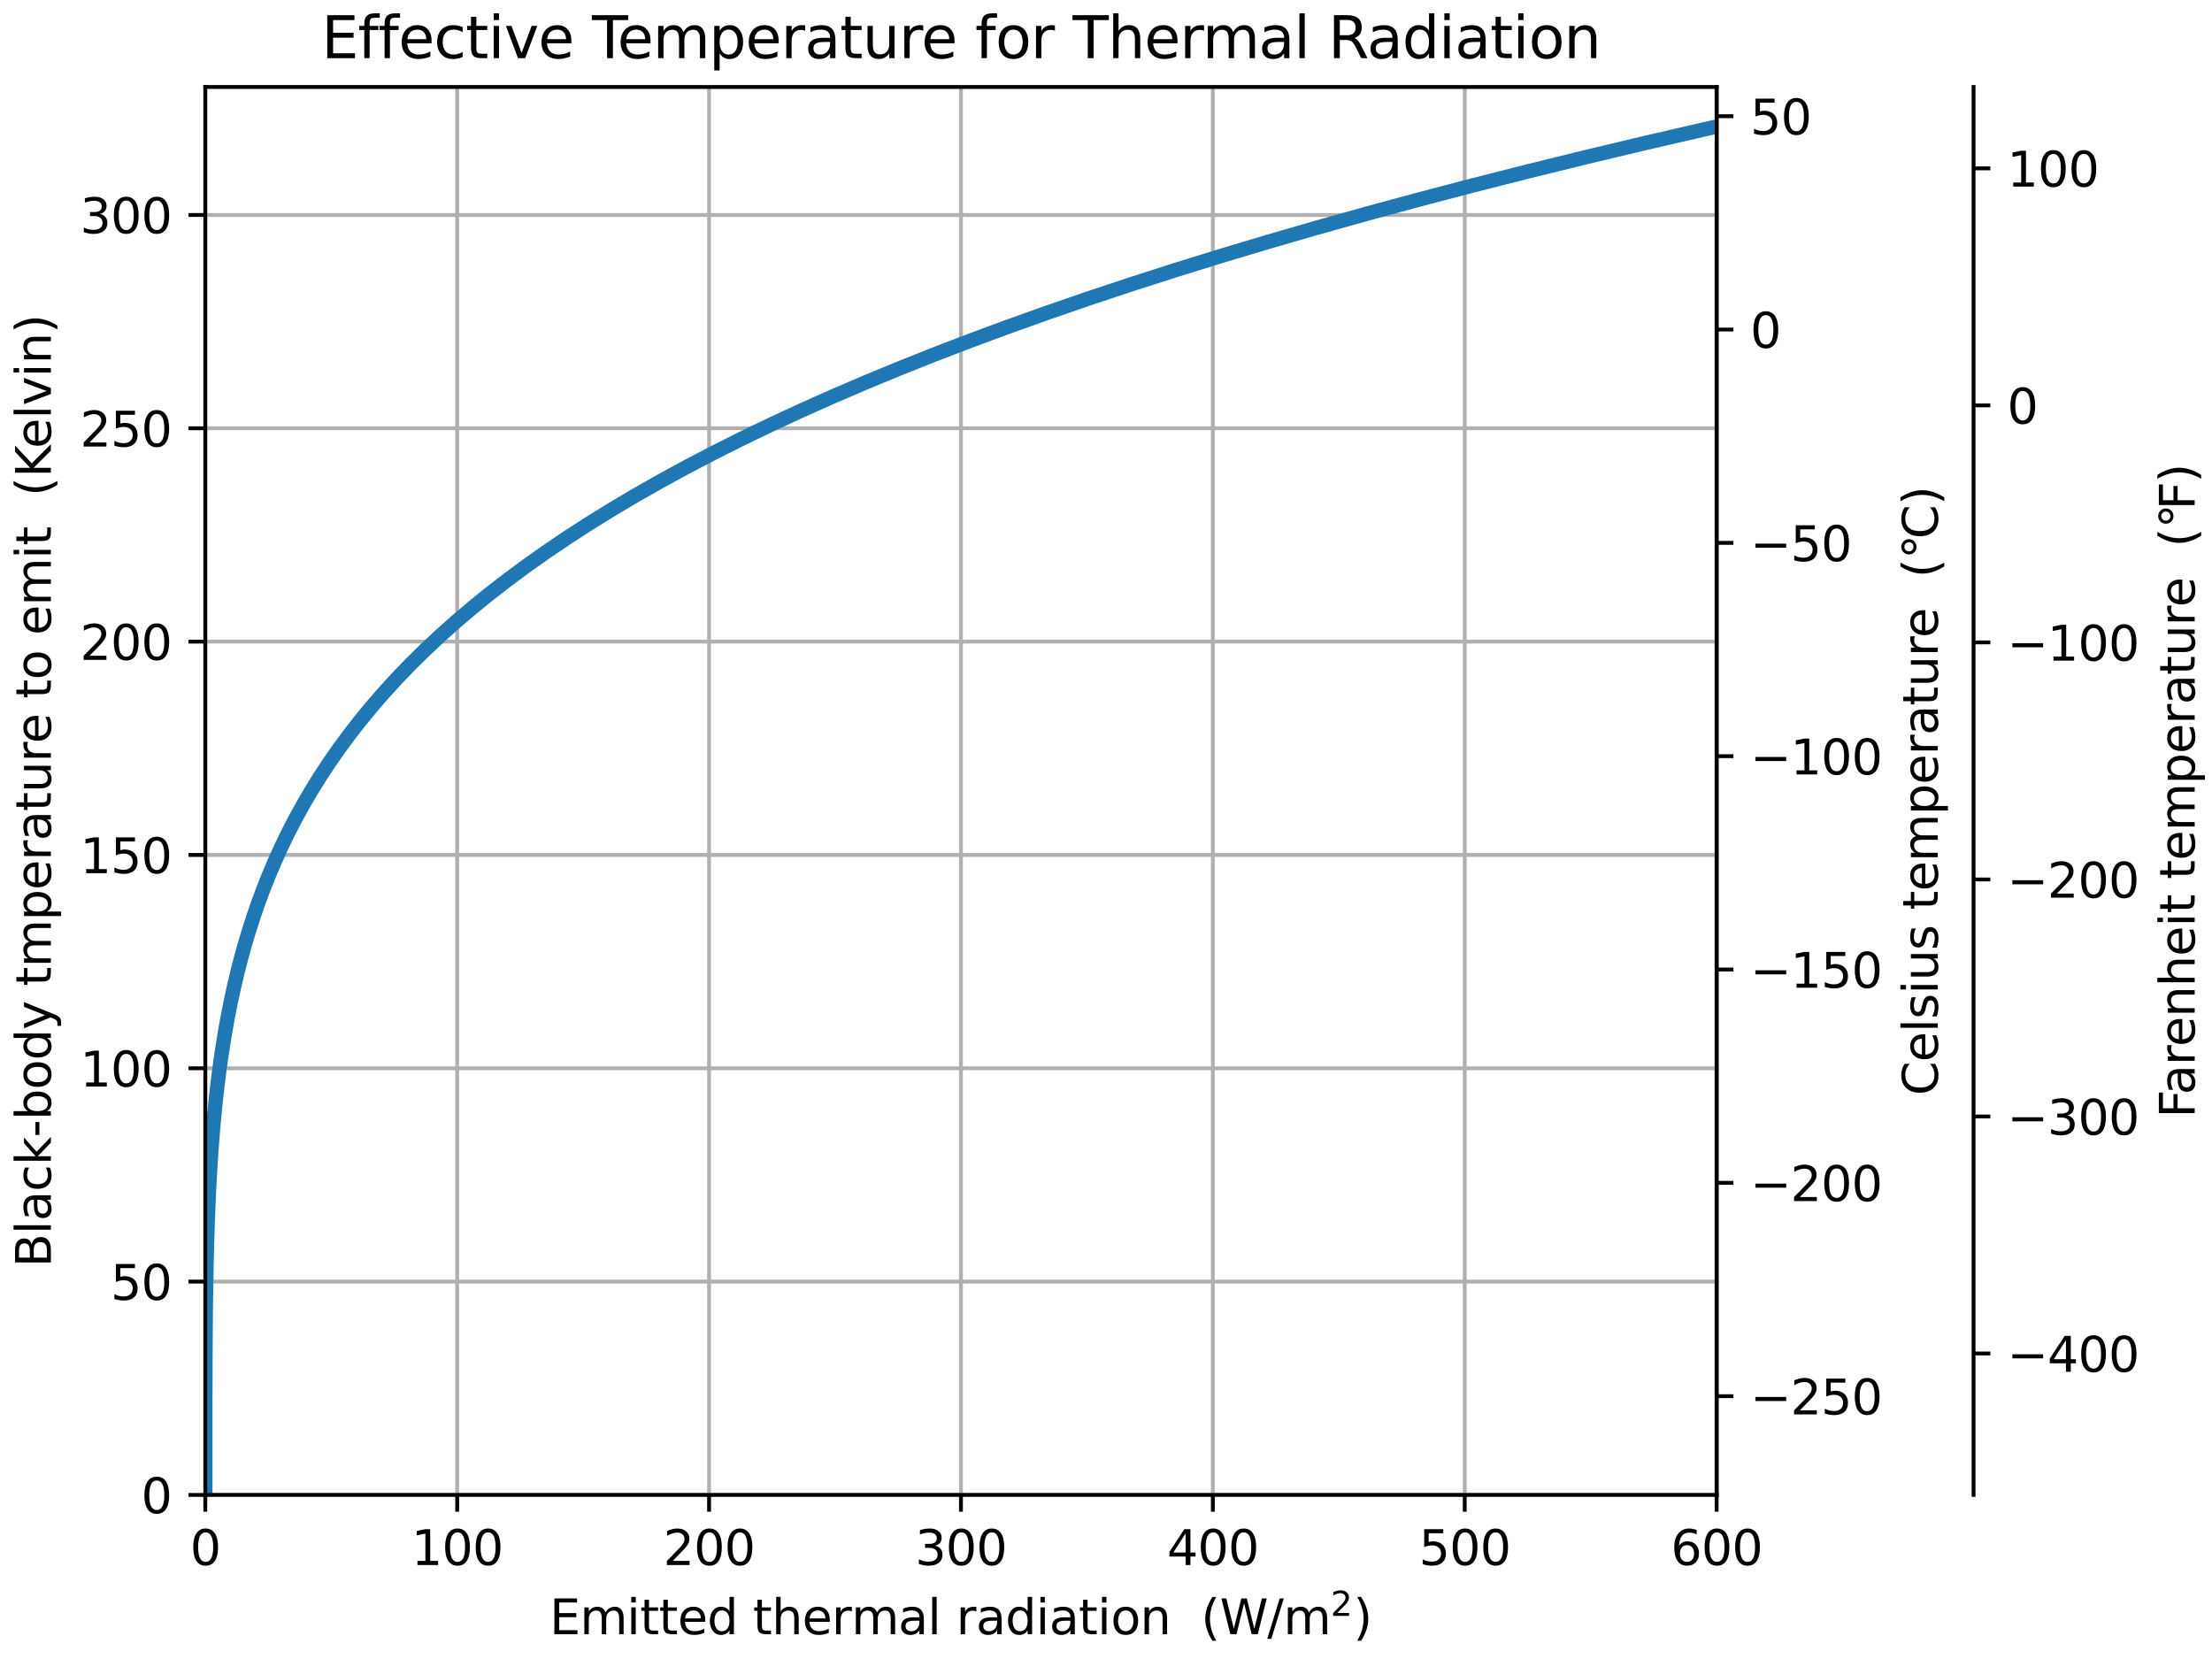 <?xml version="1.0" encoding="utf-8" standalone="no"?>
<!DOCTYPE svg PUBLIC "-//W3C//DTD SVG 1.1//EN"
  "http://www.w3.org/Graphics/SVG/1.1/DTD/svg11.dtd">
<svg xmlns:xlink="http://www.w3.org/1999/xlink" width="460.8pt" height="345.6pt" viewBox="0 0 460.8 345.6" xmlns="http://www.w3.org/2000/svg" version="1.1">
 <defs>
  <style type="text/css">*{stroke-linejoin: round; stroke-linecap: butt}</style>
 </defs>
 <g id="figure_1">
  <g id="patch_1">
   <path d="M 0 345.6 
L 460.8 345.6 
L 460.8 0 
L 0 0 
z
" style="fill: #ffffff"/>
  </g>
  <g id="axes_1">
   <g id="patch_2">
    <path d="M 42.766 311.422 
L 357.604 311.422 
L 357.604 18.118 
L 42.766 18.118 
z
" style="fill: #ffffff"/>
   </g>
   <g id="axes_2">
    <g id="patch_3">
     <path d="M 357.604 311.422 
L 357.604 311.422 
L 357.604 18.118 
L 357.604 18.118 
z
" style="fill: #ffffff"/>
    </g>
    <g id="matplotlib.axis_1"/>
    <g id="matplotlib.axis_2">
     <g id="ytick_1">
      <g id="line2d_1">
       <defs>
        <path id="m882ecc8866" d="M 0 0 
L 3.5 0 
" style="stroke: #000000; stroke-width: 0.8"/>
       </defs>
       <g>
        <use xlink:href="#m882ecc8866" x="357.604" y="290.846" style="stroke: #000000; stroke-width: 0.8"/>
       </g>
      </g>
      <g id="text_1">
       <!-- −250 -->
       <g transform="translate(364.604 294.645) scale(0.1 -0.1)">
        <defs>
         <path id="DejaVuSans-2212" d="M 678 2272 
L 4684 2272 
L 4684 1741 
L 678 1741 
L 678 2272 
z
" transform="scale(0.016)"/>
         <path id="DejaVuSans-32" d="M 1228 531 
L 3431 531 
L 3431 0 
L 469 0 
L 469 531 
Q 828 903 1448 1529 
Q 2069 2156 2228 2338 
Q 2531 2678 2651 2914 
Q 2772 3150 2772 3378 
Q 2772 3750 2511 3984 
Q 2250 4219 1831 4219 
Q 1534 4219 1204 4116 
Q 875 4013 500 3803 
L 500 4441 
Q 881 4594 1212 4672 
Q 1544 4750 1819 4750 
Q 2544 4750 2975 4387 
Q 3406 4025 3406 3419 
Q 3406 3131 3298 2873 
Q 3191 2616 2906 2266 
Q 2828 2175 2409 1742 
Q 1991 1309 1228 531 
z
" transform="scale(0.016)"/>
         <path id="DejaVuSans-35" d="M 691 4666 
L 3169 4666 
L 3169 4134 
L 1269 4134 
L 1269 2991 
Q 1406 3038 1543 3061 
Q 1681 3084 1819 3084 
Q 2600 3084 3056 2656 
Q 3513 2228 3513 1497 
Q 3513 744 3044 326 
Q 2575 -91 1722 -91 
Q 1428 -91 1123 -41 
Q 819 9 494 109 
L 494 744 
Q 775 591 1075 516 
Q 1375 441 1709 441 
Q 2250 441 2565 725 
Q 2881 1009 2881 1497 
Q 2881 1984 2565 2268 
Q 2250 2553 1709 2553 
Q 1456 2553 1204 2497 
Q 953 2441 691 2322 
L 691 4666 
z
" transform="scale(0.016)"/>
         <path id="DejaVuSans-30" d="M 2034 4250 
Q 1547 4250 1301 3770 
Q 1056 3291 1056 2328 
Q 1056 1369 1301 889 
Q 1547 409 2034 409 
Q 2525 409 2770 889 
Q 3016 1369 3016 2328 
Q 3016 3291 2770 3770 
Q 2525 4250 2034 4250 
z
M 2034 4750 
Q 2819 4750 3233 4129 
Q 3647 3509 3647 2328 
Q 3647 1150 3233 529 
Q 2819 -91 2034 -91 
Q 1250 -91 836 529 
Q 422 1150 422 2328 
Q 422 3509 836 4129 
Q 1250 4750 2034 4750 
z
" transform="scale(0.016)"/>
        </defs>
        <use xlink:href="#DejaVuSans-2212"/>
        <use xlink:href="#DejaVuSans-32" x="83.789"/>
        <use xlink:href="#DejaVuSans-35" x="147.412"/>
        <use xlink:href="#DejaVuSans-30" x="211.035"/>
       </g>
      </g>
     </g>
     <g id="ytick_2">
      <g id="line2d_2">
       <g>
        <use xlink:href="#m882ecc8866" x="357.604" y="246.406" style="stroke: #000000; stroke-width: 0.8"/>
       </g>
      </g>
      <g id="text_2">
       <!-- −200 -->
       <g transform="translate(364.604 250.205) scale(0.1 -0.1)">
        <use xlink:href="#DejaVuSans-2212"/>
        <use xlink:href="#DejaVuSans-32" x="83.789"/>
        <use xlink:href="#DejaVuSans-30" x="147.412"/>
        <use xlink:href="#DejaVuSans-30" x="211.035"/>
       </g>
      </g>
     </g>
     <g id="ytick_3">
      <g id="line2d_3">
       <g>
        <use xlink:href="#m882ecc8866" x="357.604" y="201.966" style="stroke: #000000; stroke-width: 0.8"/>
       </g>
      </g>
      <g id="text_3">
       <!-- −150 -->
       <g transform="translate(364.604 205.765) scale(0.1 -0.1)">
        <defs>
         <path id="DejaVuSans-31" d="M 794 531 
L 1825 531 
L 1825 4091 
L 703 3866 
L 703 4441 
L 1819 4666 
L 2450 4666 
L 2450 531 
L 3481 531 
L 3481 0 
L 794 0 
L 794 531 
z
" transform="scale(0.016)"/>
        </defs>
        <use xlink:href="#DejaVuSans-2212"/>
        <use xlink:href="#DejaVuSans-31" x="83.789"/>
        <use xlink:href="#DejaVuSans-35" x="147.412"/>
        <use xlink:href="#DejaVuSans-30" x="211.035"/>
       </g>
      </g>
     </g>
     <g id="ytick_4">
      <g id="line2d_4">
       <g>
        <use xlink:href="#m882ecc8866" x="357.604" y="157.526" style="stroke: #000000; stroke-width: 0.8"/>
       </g>
      </g>
      <g id="text_4">
       <!-- −100 -->
       <g transform="translate(364.604 161.326) scale(0.1 -0.1)">
        <use xlink:href="#DejaVuSans-2212"/>
        <use xlink:href="#DejaVuSans-31" x="83.789"/>
        <use xlink:href="#DejaVuSans-30" x="147.412"/>
        <use xlink:href="#DejaVuSans-30" x="211.035"/>
       </g>
      </g>
     </g>
     <g id="ytick_5">
      <g id="line2d_5">
       <g>
        <use xlink:href="#m882ecc8866" x="357.604" y="113.086" style="stroke: #000000; stroke-width: 0.8"/>
       </g>
      </g>
      <g id="text_5">
       <!-- −50 -->
       <g transform="translate(364.604 116.886) scale(0.1 -0.1)">
        <use xlink:href="#DejaVuSans-2212"/>
        <use xlink:href="#DejaVuSans-35" x="83.789"/>
        <use xlink:href="#DejaVuSans-30" x="147.412"/>
       </g>
      </g>
     </g>
     <g id="ytick_6">
      <g id="line2d_6">
       <g>
        <use xlink:href="#m882ecc8866" x="357.604" y="68.647" style="stroke: #000000; stroke-width: 0.8"/>
       </g>
      </g>
      <g id="text_6">
       <!-- 0 -->
       <g transform="translate(364.604 72.446) scale(0.1 -0.1)">
        <use xlink:href="#DejaVuSans-30"/>
       </g>
      </g>
     </g>
     <g id="ytick_7">
      <g id="line2d_7">
       <g>
        <use xlink:href="#m882ecc8866" x="357.604" y="24.207" style="stroke: #000000; stroke-width: 0.8"/>
       </g>
      </g>
      <g id="text_7">
       <!-- 50 -->
       <g transform="translate(364.604 28.006) scale(0.1 -0.1)">
        <use xlink:href="#DejaVuSans-35"/>
        <use xlink:href="#DejaVuSans-30" x="63.623"/>
       </g>
      </g>
     </g>
     <g id="text_8">
      <!-- Celsius temperature  (℃) -->
      <g transform="translate(403.67 228.204) rotate(-90) scale(0.1 -0.1)">
       <defs>
        <path id="DejaVuSans-43" d="M 4122 4306 
L 4122 3641 
Q 3803 3938 3442 4084 
Q 3081 4231 2675 4231 
Q 1875 4231 1450 3742 
Q 1025 3253 1025 2328 
Q 1025 1406 1450 917 
Q 1875 428 2675 428 
Q 3081 428 3442 575 
Q 3803 722 4122 1019 
L 4122 359 
Q 3791 134 3420 21 
Q 3050 -91 2638 -91 
Q 1578 -91 968 557 
Q 359 1206 359 2328 
Q 359 3453 968 4101 
Q 1578 4750 2638 4750 
Q 3056 4750 3426 4639 
Q 3797 4528 4122 4306 
z
" transform="scale(0.016)"/>
        <path id="DejaVuSans-65" d="M 3597 1894 
L 3597 1613 
L 953 1613 
Q 991 1019 1311 708 
Q 1631 397 2203 397 
Q 2534 397 2845 478 
Q 3156 559 3463 722 
L 3463 178 
Q 3153 47 2828 -22 
Q 2503 -91 2169 -91 
Q 1331 -91 842 396 
Q 353 884 353 1716 
Q 353 2575 817 3079 
Q 1281 3584 2069 3584 
Q 2775 3584 3186 3129 
Q 3597 2675 3597 1894 
z
M 3022 2063 
Q 3016 2534 2758 2815 
Q 2500 3097 2075 3097 
Q 1594 3097 1305 2825 
Q 1016 2553 972 2059 
L 3022 2063 
z
" transform="scale(0.016)"/>
        <path id="DejaVuSans-6c" d="M 603 4863 
L 1178 4863 
L 1178 0 
L 603 0 
L 603 4863 
z
" transform="scale(0.016)"/>
        <path id="DejaVuSans-73" d="M 2834 3397 
L 2834 2853 
Q 2591 2978 2328 3040 
Q 2066 3103 1784 3103 
Q 1356 3103 1142 2972 
Q 928 2841 928 2578 
Q 928 2378 1081 2264 
Q 1234 2150 1697 2047 
L 1894 2003 
Q 2506 1872 2764 1633 
Q 3022 1394 3022 966 
Q 3022 478 2636 193 
Q 2250 -91 1575 -91 
Q 1294 -91 989 -36 
Q 684 19 347 128 
L 347 722 
Q 666 556 975 473 
Q 1284 391 1588 391 
Q 1994 391 2212 530 
Q 2431 669 2431 922 
Q 2431 1156 2273 1281 
Q 2116 1406 1581 1522 
L 1381 1569 
Q 847 1681 609 1914 
Q 372 2147 372 2553 
Q 372 3047 722 3315 
Q 1072 3584 1716 3584 
Q 2034 3584 2315 3537 
Q 2597 3491 2834 3397 
z
" transform="scale(0.016)"/>
        <path id="DejaVuSans-69" d="M 603 3500 
L 1178 3500 
L 1178 0 
L 603 0 
L 603 3500 
z
M 603 4863 
L 1178 4863 
L 1178 4134 
L 603 4134 
L 603 4863 
z
" transform="scale(0.016)"/>
        <path id="DejaVuSans-75" d="M 544 1381 
L 544 3500 
L 1119 3500 
L 1119 1403 
Q 1119 906 1312 657 
Q 1506 409 1894 409 
Q 2359 409 2629 706 
Q 2900 1003 2900 1516 
L 2900 3500 
L 3475 3500 
L 3475 0 
L 2900 0 
L 2900 538 
Q 2691 219 2414 64 
Q 2138 -91 1772 -91 
Q 1169 -91 856 284 
Q 544 659 544 1381 
z
M 1991 3584 
L 1991 3584 
z
" transform="scale(0.016)"/>
        <path id="DejaVuSans-20" transform="scale(0.016)"/>
        <path id="DejaVuSans-74" d="M 1172 4494 
L 1172 3500 
L 2356 3500 
L 2356 3053 
L 1172 3053 
L 1172 1153 
Q 1172 725 1289 603 
Q 1406 481 1766 481 
L 2356 481 
L 2356 0 
L 1766 0 
Q 1100 0 847 248 
Q 594 497 594 1153 
L 594 3053 
L 172 3053 
L 172 3500 
L 594 3500 
L 594 4494 
L 1172 4494 
z
" transform="scale(0.016)"/>
        <path id="DejaVuSans-6d" d="M 3328 2828 
Q 3544 3216 3844 3400 
Q 4144 3584 4550 3584 
Q 5097 3584 5394 3201 
Q 5691 2819 5691 2113 
L 5691 0 
L 5113 0 
L 5113 2094 
Q 5113 2597 4934 2840 
Q 4756 3084 4391 3084 
Q 3944 3084 3684 2787 
Q 3425 2491 3425 1978 
L 3425 0 
L 2847 0 
L 2847 2094 
Q 2847 2600 2669 2842 
Q 2491 3084 2119 3084 
Q 1678 3084 1418 2786 
Q 1159 2488 1159 1978 
L 1159 0 
L 581 0 
L 581 3500 
L 1159 3500 
L 1159 2956 
Q 1356 3278 1631 3431 
Q 1906 3584 2284 3584 
Q 2666 3584 2933 3390 
Q 3200 3197 3328 2828 
z
" transform="scale(0.016)"/>
        <path id="DejaVuSans-70" d="M 1159 525 
L 1159 -1331 
L 581 -1331 
L 581 3500 
L 1159 3500 
L 1159 2969 
Q 1341 3281 1617 3432 
Q 1894 3584 2278 3584 
Q 2916 3584 3314 3078 
Q 3713 2572 3713 1747 
Q 3713 922 3314 415 
Q 2916 -91 2278 -91 
Q 1894 -91 1617 61 
Q 1341 213 1159 525 
z
M 3116 1747 
Q 3116 2381 2855 2742 
Q 2594 3103 2138 3103 
Q 1681 3103 1420 2742 
Q 1159 2381 1159 1747 
Q 1159 1113 1420 752 
Q 1681 391 2138 391 
Q 2594 391 2855 752 
Q 3116 1113 3116 1747 
z
" transform="scale(0.016)"/>
        <path id="DejaVuSans-72" d="M 2631 2963 
Q 2534 3019 2420 3045 
Q 2306 3072 2169 3072 
Q 1681 3072 1420 2755 
Q 1159 2438 1159 1844 
L 1159 0 
L 581 0 
L 581 3500 
L 1159 3500 
L 1159 2956 
Q 1341 3275 1631 3429 
Q 1922 3584 2338 3584 
Q 2397 3584 2469 3576 
Q 2541 3569 2628 3553 
L 2631 2963 
z
" transform="scale(0.016)"/>
        <path id="DejaVuSans-61" d="M 2194 1759 
Q 1497 1759 1228 1600 
Q 959 1441 959 1056 
Q 959 750 1161 570 
Q 1363 391 1709 391 
Q 2188 391 2477 730 
Q 2766 1069 2766 1631 
L 2766 1759 
L 2194 1759 
z
M 3341 1997 
L 3341 0 
L 2766 0 
L 2766 531 
Q 2569 213 2275 61 
Q 1981 -91 1556 -91 
Q 1019 -91 701 211 
Q 384 513 384 1019 
Q 384 1609 779 1909 
Q 1175 2209 1959 2209 
L 2766 2209 
L 2766 2266 
Q 2766 2663 2505 2880 
Q 2244 3097 1772 3097 
Q 1472 3097 1187 3025 
Q 903 2953 641 2809 
L 641 3341 
Q 956 3463 1253 3523 
Q 1550 3584 1831 3584 
Q 2591 3584 2966 3190 
Q 3341 2797 3341 1997 
z
" transform="scale(0.016)"/>
        <path id="DejaVuSans-28" d="M 1984 4856 
Q 1566 4138 1362 3434 
Q 1159 2731 1159 2009 
Q 1159 1288 1364 580 
Q 1569 -128 1984 -844 
L 1484 -844 
Q 1016 -109 783 600 
Q 550 1309 550 2009 
Q 550 2706 781 3412 
Q 1013 4119 1484 4856 
L 1984 4856 
z
" transform="scale(0.016)"/>
        <path id="DejaVuSans-2103" d="M 1600 4347 
Q 1350 4347 1178 4173 
Q 1006 4000 1006 3750 
Q 1006 3503 1178 3333 
Q 1350 3163 1600 3163 
Q 1850 3163 2022 3333 
Q 2194 3503 2194 3750 
Q 2194 3997 2020 4172 
Q 1847 4347 1600 4347 
z
M 1600 4750 
Q 1800 4750 1984 4673 
Q 2169 4597 2303 4453 
Q 2447 4313 2519 4134 
Q 2591 3956 2591 3750 
Q 2591 3338 2302 3052 
Q 2013 2766 1594 2766 
Q 1172 2766 890 3047 
Q 609 3328 609 3750 
Q 609 4169 896 4459 
Q 1184 4750 1600 4750 
z
M 6741 4306 
L 6741 3641 
Q 6422 3938 6061 4084 
Q 5700 4231 5294 4231 
Q 4494 4231 4069 3742 
Q 3644 3253 3644 2328 
Q 3644 1406 4069 917 
Q 4494 428 5294 428 
Q 5700 428 6061 575 
Q 6422 722 6741 1019 
L 6741 359 
Q 6409 134 6039 21 
Q 5669 -91 5256 -91 
Q 4197 -91 3587 557 
Q 2978 1206 2978 2328 
Q 2978 3453 3587 4101 
Q 4197 4750 5256 4750 
Q 5675 4750 6045 4639 
Q 6416 4528 6741 4306 
z
" transform="scale(0.016)"/>
        <path id="DejaVuSans-29" d="M 513 4856 
L 1013 4856 
Q 1481 4119 1714 3412 
Q 1947 2706 1947 2009 
Q 1947 1309 1714 600 
Q 1481 -109 1013 -844 
L 513 -844 
Q 928 -128 1133 580 
Q 1338 1288 1338 2009 
Q 1338 2731 1133 3434 
Q 928 4138 513 4856 
z
" transform="scale(0.016)"/>
       </defs>
       <use xlink:href="#DejaVuSans-43"/>
       <use xlink:href="#DejaVuSans-65" x="69.824"/>
       <use xlink:href="#DejaVuSans-6c" x="131.348"/>
       <use xlink:href="#DejaVuSans-73" x="159.131"/>
       <use xlink:href="#DejaVuSans-69" x="211.23"/>
       <use xlink:href="#DejaVuSans-75" x="239.014"/>
       <use xlink:href="#DejaVuSans-73" x="302.393"/>
       <use xlink:href="#DejaVuSans-20" x="354.492"/>
       <use xlink:href="#DejaVuSans-74" x="386.279"/>
       <use xlink:href="#DejaVuSans-65" x="425.488"/>
       <use xlink:href="#DejaVuSans-6d" x="487.012"/>
       <use xlink:href="#DejaVuSans-70" x="584.424"/>
       <use xlink:href="#DejaVuSans-65" x="647.9"/>
       <use xlink:href="#DejaVuSans-72" x="709.424"/>
       <use xlink:href="#DejaVuSans-61" x="750.537"/>
       <use xlink:href="#DejaVuSans-74" x="811.816"/>
       <use xlink:href="#DejaVuSans-75" x="851.025"/>
       <use xlink:href="#DejaVuSans-72" x="914.404"/>
       <use xlink:href="#DejaVuSans-65" x="953.268"/>
       <use xlink:href="#DejaVuSans-20" x="1014.791"/>
       <use xlink:href="#DejaVuSans-20" x="1046.578"/>
       <use xlink:href="#DejaVuSans-28" x="1078.365"/>
       <use xlink:href="#DejaVuSans-2103" x="1117.379"/>
       <use xlink:href="#DejaVuSans-29" x="1229.684"/>
      </g>
     </g>
    </g>
    <g id="patch_4">
     <path d="M 357.604 311.422 
L 357.604 18.118 
" style="fill: none; stroke: #000000; stroke-width: 0.8; stroke-linejoin: miter; stroke-linecap: square"/>
    </g>
   </g>
   <g id="axes_3">
    <g id="patch_5">
     <path d="M 411.127 311.422 
L 411.127 311.422 
L 411.127 18.118 
L 411.127 18.118 
z
" style="fill: #ffffff"/>
    </g>
    <g id="matplotlib.axis_3"/>
    <g id="matplotlib.axis_4">
     <g id="ytick_8">
      <g id="line2d_8">
       <g>
        <use xlink:href="#m882ecc8866" x="411.127" y="281.958" style="stroke: #000000; stroke-width: 0.8"/>
       </g>
      </g>
      <g id="text_9">
       <!-- −400 -->
       <g transform="translate(418.127 285.757) scale(0.1 -0.1)">
        <defs>
         <path id="DejaVuSans-34" d="M 2419 4116 
L 825 1625 
L 2419 1625 
L 2419 4116 
z
M 2253 4666 
L 3047 4666 
L 3047 1625 
L 3713 1625 
L 3713 1100 
L 3047 1100 
L 3047 0 
L 2419 0 
L 2419 1100 
L 313 1100 
L 313 1709 
L 2253 4666 
z
" transform="scale(0.016)"/>
        </defs>
        <use xlink:href="#DejaVuSans-2212"/>
        <use xlink:href="#DejaVuSans-34" x="83.789"/>
        <use xlink:href="#DejaVuSans-30" x="147.412"/>
        <use xlink:href="#DejaVuSans-30" x="211.035"/>
       </g>
      </g>
     </g>
     <g id="ytick_9">
      <g id="line2d_9">
       <g>
        <use xlink:href="#m882ecc8866" x="411.127" y="232.58" style="stroke: #000000; stroke-width: 0.8"/>
       </g>
      </g>
      <g id="text_10">
       <!-- −300 -->
       <g transform="translate(418.127 236.38) scale(0.1 -0.1)">
        <defs>
         <path id="DejaVuSans-33" d="M 2597 2516 
Q 3050 2419 3304 2112 
Q 3559 1806 3559 1356 
Q 3559 666 3084 287 
Q 2609 -91 1734 -91 
Q 1441 -91 1130 -33 
Q 819 25 488 141 
L 488 750 
Q 750 597 1062 519 
Q 1375 441 1716 441 
Q 2309 441 2620 675 
Q 2931 909 2931 1356 
Q 2931 1769 2642 2001 
Q 2353 2234 1838 2234 
L 1294 2234 
L 1294 2753 
L 1863 2753 
Q 2328 2753 2575 2939 
Q 2822 3125 2822 3475 
Q 2822 3834 2567 4026 
Q 2313 4219 1838 4219 
Q 1578 4219 1281 4162 
Q 984 4106 628 3988 
L 628 4550 
Q 988 4650 1302 4700 
Q 1616 4750 1894 4750 
Q 2613 4750 3031 4423 
Q 3450 4097 3450 3541 
Q 3450 3153 3228 2886 
Q 3006 2619 2597 2516 
z
" transform="scale(0.016)"/>
        </defs>
        <use xlink:href="#DejaVuSans-2212"/>
        <use xlink:href="#DejaVuSans-33" x="83.789"/>
        <use xlink:href="#DejaVuSans-30" x="147.412"/>
        <use xlink:href="#DejaVuSans-30" x="211.035"/>
       </g>
      </g>
     </g>
     <g id="ytick_10">
      <g id="line2d_10">
       <g>
        <use xlink:href="#m882ecc8866" x="411.127" y="183.203" style="stroke: #000000; stroke-width: 0.8"/>
       </g>
      </g>
      <g id="text_11">
       <!-- −200 -->
       <g transform="translate(418.127 187.002) scale(0.1 -0.1)">
        <use xlink:href="#DejaVuSans-2212"/>
        <use xlink:href="#DejaVuSans-32" x="83.789"/>
        <use xlink:href="#DejaVuSans-30" x="147.412"/>
        <use xlink:href="#DejaVuSans-30" x="211.035"/>
       </g>
      </g>
     </g>
     <g id="ytick_11">
      <g id="line2d_11">
       <g>
        <use xlink:href="#m882ecc8866" x="411.127" y="133.825" style="stroke: #000000; stroke-width: 0.8"/>
       </g>
      </g>
      <g id="text_12">
       <!-- −100 -->
       <g transform="translate(418.127 137.624) scale(0.1 -0.1)">
        <use xlink:href="#DejaVuSans-2212"/>
        <use xlink:href="#DejaVuSans-31" x="83.789"/>
        <use xlink:href="#DejaVuSans-30" x="147.412"/>
        <use xlink:href="#DejaVuSans-30" x="211.035"/>
       </g>
      </g>
     </g>
     <g id="ytick_12">
      <g id="line2d_12">
       <g>
        <use xlink:href="#m882ecc8866" x="411.127" y="84.447" style="stroke: #000000; stroke-width: 0.8"/>
       </g>
      </g>
      <g id="text_13">
       <!-- 0 -->
       <g transform="translate(418.127 88.247) scale(0.1 -0.1)">
        <use xlink:href="#DejaVuSans-30"/>
       </g>
      </g>
     </g>
     <g id="ytick_13">
      <g id="line2d_13">
       <g>
        <use xlink:href="#m882ecc8866" x="411.127" y="35.07" style="stroke: #000000; stroke-width: 0.8"/>
       </g>
      </g>
      <g id="text_14">
       <!-- 100 -->
       <g transform="translate(418.127 38.869) scale(0.1 -0.1)">
        <use xlink:href="#DejaVuSans-31"/>
        <use xlink:href="#DejaVuSans-30" x="63.623"/>
        <use xlink:href="#DejaVuSans-30" x="127.246"/>
       </g>
      </g>
     </g>
     <g id="text_15">
      <!-- Farenheit temperature  (℉) -->
      <g transform="translate(457.192 232.89) rotate(-90) scale(0.1 -0.1)">
       <defs>
        <path id="DejaVuSans-46" d="M 628 4666 
L 3309 4666 
L 3309 4134 
L 1259 4134 
L 1259 2759 
L 3109 2759 
L 3109 2228 
L 1259 2228 
L 1259 0 
L 628 0 
L 628 4666 
z
" transform="scale(0.016)"/>
        <path id="DejaVuSans-6e" d="M 3513 2113 
L 3513 0 
L 2938 0 
L 2938 2094 
Q 2938 2591 2744 2837 
Q 2550 3084 2163 3084 
Q 1697 3084 1428 2787 
Q 1159 2491 1159 1978 
L 1159 0 
L 581 0 
L 581 3500 
L 1159 3500 
L 1159 2956 
Q 1366 3272 1645 3428 
Q 1925 3584 2291 3584 
Q 2894 3584 3203 3211 
Q 3513 2838 3513 2113 
z
" transform="scale(0.016)"/>
        <path id="DejaVuSans-68" d="M 3513 2113 
L 3513 0 
L 2938 0 
L 2938 2094 
Q 2938 2591 2744 2837 
Q 2550 3084 2163 3084 
Q 1697 3084 1428 2787 
Q 1159 2491 1159 1978 
L 1159 0 
L 581 0 
L 581 4863 
L 1159 4863 
L 1159 2956 
Q 1366 3272 1645 3428 
Q 1925 3584 2291 3584 
Q 2894 3584 3203 3211 
Q 3513 2838 3513 2113 
z
" transform="scale(0.016)"/>
        <path id="DejaVuSans-2109" d="M 1600 4347 
Q 1350 4347 1178 4173 
Q 1006 4000 1006 3750 
Q 1006 3503 1178 3333 
Q 1350 3163 1600 3163 
Q 1850 3163 2022 3333 
Q 2194 3503 2194 3750 
Q 2194 3997 2020 4172 
Q 1847 4347 1600 4347 
z
M 1600 4750 
Q 1800 4750 1984 4673 
Q 2169 4597 2303 4453 
Q 2447 4313 2519 4134 
Q 2591 3956 2591 3750 
Q 2591 3338 2302 3052 
Q 2013 2766 1594 2766 
Q 1172 2766 890 3047 
Q 609 3328 609 3750 
Q 609 4169 896 4459 
Q 1184 4750 1600 4750 
z
M 3038 4666 
L 5719 4666 
L 5719 4134 
L 3669 4134 
L 3669 2759 
L 5519 2759 
L 5519 2228 
L 3669 2228 
L 3669 0 
L 3038 0 
L 3038 4666 
z
" transform="scale(0.016)"/>
       </defs>
       <use xlink:href="#DejaVuSans-46"/>
       <use xlink:href="#DejaVuSans-61" x="48.395"/>
       <use xlink:href="#DejaVuSans-72" x="109.674"/>
       <use xlink:href="#DejaVuSans-65" x="148.537"/>
       <use xlink:href="#DejaVuSans-6e" x="210.061"/>
       <use xlink:href="#DejaVuSans-68" x="273.439"/>
       <use xlink:href="#DejaVuSans-65" x="336.818"/>
       <use xlink:href="#DejaVuSans-69" x="398.342"/>
       <use xlink:href="#DejaVuSans-74" x="426.125"/>
       <use xlink:href="#DejaVuSans-20" x="465.334"/>
       <use xlink:href="#DejaVuSans-74" x="497.121"/>
       <use xlink:href="#DejaVuSans-65" x="536.33"/>
       <use xlink:href="#DejaVuSans-6d" x="597.854"/>
       <use xlink:href="#DejaVuSans-70" x="695.266"/>
       <use xlink:href="#DejaVuSans-65" x="758.742"/>
       <use xlink:href="#DejaVuSans-72" x="820.266"/>
       <use xlink:href="#DejaVuSans-61" x="861.379"/>
       <use xlink:href="#DejaVuSans-74" x="922.658"/>
       <use xlink:href="#DejaVuSans-75" x="961.867"/>
       <use xlink:href="#DejaVuSans-72" x="1025.246"/>
       <use xlink:href="#DejaVuSans-65" x="1064.109"/>
       <use xlink:href="#DejaVuSans-20" x="1125.633"/>
       <use xlink:href="#DejaVuSans-20" x="1157.42"/>
       <use xlink:href="#DejaVuSans-28" x="1189.207"/>
       <use xlink:href="#DejaVuSans-2109" x="1228.221"/>
       <use xlink:href="#DejaVuSans-29" x="1323.387"/>
      </g>
     </g>
    </g>
    <g id="patch_6">
     <path d="M 411.127 311.422 
L 411.127 18.118 
" style="fill: none; stroke: #000000; stroke-width: 0.8; stroke-linejoin: miter; stroke-linecap: square"/>
    </g>
   </g>
   <g id="matplotlib.axis_5">
    <g id="xtick_1">
     <g id="line2d_14">
      <path d="M 42.766 311.422 
L 42.766 18.118 
" clip-path="url(#p093ac13ea6)" style="fill: none; stroke: #b0b0b0; stroke-width: 0.8; stroke-linecap: square"/>
     </g>
     <g id="line2d_15">
      <defs>
       <path id="ma84abbaa6c" d="M 0 0 
L 0 3.5 
" style="stroke: #000000; stroke-width: 0.8"/>
      </defs>
      <g>
       <use xlink:href="#ma84abbaa6c" x="42.766" y="311.422" style="stroke: #000000; stroke-width: 0.8"/>
      </g>
     </g>
     <g id="text_16">
      <!-- 0 -->
      <g transform="translate(39.585 326.02) scale(0.1 -0.1)">
       <use xlink:href="#DejaVuSans-30"/>
      </g>
     </g>
    </g>
    <g id="xtick_2">
     <g id="line2d_16">
      <path d="M 95.239 311.422 
L 95.239 18.118 
" clip-path="url(#p093ac13ea6)" style="fill: none; stroke: #b0b0b0; stroke-width: 0.8; stroke-linecap: square"/>
     </g>
     <g id="line2d_17">
      <g>
       <use xlink:href="#ma84abbaa6c" x="95.239" y="311.422" style="stroke: #000000; stroke-width: 0.8"/>
      </g>
     </g>
     <g id="text_17">
      <!-- 100 -->
      <g transform="translate(85.695 326.02) scale(0.1 -0.1)">
       <use xlink:href="#DejaVuSans-31"/>
       <use xlink:href="#DejaVuSans-30" x="63.623"/>
       <use xlink:href="#DejaVuSans-30" x="127.246"/>
      </g>
     </g>
    </g>
    <g id="xtick_3">
     <g id="line2d_18">
      <path d="M 147.712 311.422 
L 147.712 18.118 
" clip-path="url(#p093ac13ea6)" style="fill: none; stroke: #b0b0b0; stroke-width: 0.8; stroke-linecap: square"/>
     </g>
     <g id="line2d_19">
      <g>
       <use xlink:href="#ma84abbaa6c" x="147.712" y="311.422" style="stroke: #000000; stroke-width: 0.8"/>
      </g>
     </g>
     <g id="text_18">
      <!-- 200 -->
      <g transform="translate(138.168 326.02) scale(0.1 -0.1)">
       <use xlink:href="#DejaVuSans-32"/>
       <use xlink:href="#DejaVuSans-30" x="63.623"/>
       <use xlink:href="#DejaVuSans-30" x="127.246"/>
      </g>
     </g>
    </g>
    <g id="xtick_4">
     <g id="line2d_20">
      <path d="M 200.185 311.422 
L 200.185 18.118 
" clip-path="url(#p093ac13ea6)" style="fill: none; stroke: #b0b0b0; stroke-width: 0.8; stroke-linecap: square"/>
     </g>
     <g id="line2d_21">
      <g>
       <use xlink:href="#ma84abbaa6c" x="200.185" y="311.422" style="stroke: #000000; stroke-width: 0.8"/>
      </g>
     </g>
     <g id="text_19">
      <!-- 300 -->
      <g transform="translate(190.641 326.02) scale(0.1 -0.1)">
       <use xlink:href="#DejaVuSans-33"/>
       <use xlink:href="#DejaVuSans-30" x="63.623"/>
       <use xlink:href="#DejaVuSans-30" x="127.246"/>
      </g>
     </g>
    </g>
    <g id="xtick_5">
     <g id="line2d_22">
      <path d="M 252.658 311.422 
L 252.658 18.118 
" clip-path="url(#p093ac13ea6)" style="fill: none; stroke: #b0b0b0; stroke-width: 0.8; stroke-linecap: square"/>
     </g>
     <g id="line2d_23">
      <g>
       <use xlink:href="#ma84abbaa6c" x="252.658" y="311.422" style="stroke: #000000; stroke-width: 0.8"/>
      </g>
     </g>
     <g id="text_20">
      <!-- 400 -->
      <g transform="translate(243.114 326.02) scale(0.1 -0.1)">
       <use xlink:href="#DejaVuSans-34"/>
       <use xlink:href="#DejaVuSans-30" x="63.623"/>
       <use xlink:href="#DejaVuSans-30" x="127.246"/>
      </g>
     </g>
    </g>
    <g id="xtick_6">
     <g id="line2d_24">
      <path d="M 305.131 311.422 
L 305.131 18.118 
" clip-path="url(#p093ac13ea6)" style="fill: none; stroke: #b0b0b0; stroke-width: 0.8; stroke-linecap: square"/>
     </g>
     <g id="line2d_25">
      <g>
       <use xlink:href="#ma84abbaa6c" x="305.131" y="311.422" style="stroke: #000000; stroke-width: 0.8"/>
      </g>
     </g>
     <g id="text_21">
      <!-- 500 -->
      <g transform="translate(295.587 326.02) scale(0.1 -0.1)">
       <use xlink:href="#DejaVuSans-35"/>
       <use xlink:href="#DejaVuSans-30" x="63.623"/>
       <use xlink:href="#DejaVuSans-30" x="127.246"/>
      </g>
     </g>
    </g>
    <g id="xtick_7">
     <g id="line2d_26">
      <path d="M 357.604 311.422 
L 357.604 18.118 
" clip-path="url(#p093ac13ea6)" style="fill: none; stroke: #b0b0b0; stroke-width: 0.8; stroke-linecap: square"/>
     </g>
     <g id="line2d_27">
      <g>
       <use xlink:href="#ma84abbaa6c" x="357.604" y="311.422" style="stroke: #000000; stroke-width: 0.8"/>
      </g>
     </g>
     <g id="text_22">
      <!-- 600 -->
      <g transform="translate(348.06 326.02) scale(0.1 -0.1)">
       <defs>
        <path id="DejaVuSans-36" d="M 2113 2584 
Q 1688 2584 1439 2293 
Q 1191 2003 1191 1497 
Q 1191 994 1439 701 
Q 1688 409 2113 409 
Q 2538 409 2786 701 
Q 3034 994 3034 1497 
Q 3034 2003 2786 2293 
Q 2538 2584 2113 2584 
z
M 3366 4563 
L 3366 3988 
Q 3128 4100 2886 4159 
Q 2644 4219 2406 4219 
Q 1781 4219 1451 3797 
Q 1122 3375 1075 2522 
Q 1259 2794 1537 2939 
Q 1816 3084 2150 3084 
Q 2853 3084 3261 2657 
Q 3669 2231 3669 1497 
Q 3669 778 3244 343 
Q 2819 -91 2113 -91 
Q 1303 -91 875 529 
Q 447 1150 447 2328 
Q 447 3434 972 4092 
Q 1497 4750 2381 4750 
Q 2619 4750 2861 4703 
Q 3103 4656 3366 4563 
z
" transform="scale(0.016)"/>
       </defs>
       <use xlink:href="#DejaVuSans-36"/>
       <use xlink:href="#DejaVuSans-30" x="63.623"/>
       <use xlink:href="#DejaVuSans-30" x="127.246"/>
      </g>
     </g>
    </g>
    <g id="text_23">
     <!-- Emitted thermal radiation  (W/m$^2$) -->
     <g transform="translate(114.485 340.52) scale(0.1 -0.1)">
      <defs>
       <path id="DejaVuSans-45" d="M 628 4666 
L 3578 4666 
L 3578 4134 
L 1259 4134 
L 1259 2753 
L 3481 2753 
L 3481 2222 
L 1259 2222 
L 1259 531 
L 3634 531 
L 3634 0 
L 628 0 
L 628 4666 
z
" transform="scale(0.016)"/>
       <path id="DejaVuSans-64" d="M 2906 2969 
L 2906 4863 
L 3481 4863 
L 3481 0 
L 2906 0 
L 2906 525 
Q 2725 213 2448 61 
Q 2172 -91 1784 -91 
Q 1150 -91 751 415 
Q 353 922 353 1747 
Q 353 2572 751 3078 
Q 1150 3584 1784 3584 
Q 2172 3584 2448 3432 
Q 2725 3281 2906 2969 
z
M 947 1747 
Q 947 1113 1208 752 
Q 1469 391 1925 391 
Q 2381 391 2643 752 
Q 2906 1113 2906 1747 
Q 2906 2381 2643 2742 
Q 2381 3103 1925 3103 
Q 1469 3103 1208 2742 
Q 947 2381 947 1747 
z
" transform="scale(0.016)"/>
       <path id="DejaVuSans-6f" d="M 1959 3097 
Q 1497 3097 1228 2736 
Q 959 2375 959 1747 
Q 959 1119 1226 758 
Q 1494 397 1959 397 
Q 2419 397 2687 759 
Q 2956 1122 2956 1747 
Q 2956 2369 2687 2733 
Q 2419 3097 1959 3097 
z
M 1959 3584 
Q 2709 3584 3137 3096 
Q 3566 2609 3566 1747 
Q 3566 888 3137 398 
Q 2709 -91 1959 -91 
Q 1206 -91 779 398 
Q 353 888 353 1747 
Q 353 2609 779 3096 
Q 1206 3584 1959 3584 
z
" transform="scale(0.016)"/>
       <path id="DejaVuSans-57" d="M 213 4666 
L 850 4666 
L 1831 722 
L 2809 4666 
L 3519 4666 
L 4500 722 
L 5478 4666 
L 6119 4666 
L 4947 0 
L 4153 0 
L 3169 4050 
L 2175 0 
L 1381 0 
L 213 4666 
z
" transform="scale(0.016)"/>
       <path id="DejaVuSans-2f" d="M 1625 4666 
L 2156 4666 
L 531 -594 
L 0 -594 
L 1625 4666 
z
" transform="scale(0.016)"/>
      </defs>
      <use xlink:href="#DejaVuSans-45" transform="translate(0 0.766)"/>
      <use xlink:href="#DejaVuSans-6d" transform="translate(63.184 0.766)"/>
      <use xlink:href="#DejaVuSans-69" transform="translate(160.596 0.766)"/>
      <use xlink:href="#DejaVuSans-74" transform="translate(188.379 0.766)"/>
      <use xlink:href="#DejaVuSans-74" transform="translate(227.588 0.766)"/>
      <use xlink:href="#DejaVuSans-65" transform="translate(266.797 0.766)"/>
      <use xlink:href="#DejaVuSans-64" transform="translate(328.32 0.766)"/>
      <use xlink:href="#DejaVuSans-20" transform="translate(391.797 0.766)"/>
      <use xlink:href="#DejaVuSans-74" transform="translate(423.584 0.766)"/>
      <use xlink:href="#DejaVuSans-68" transform="translate(462.793 0.766)"/>
      <use xlink:href="#DejaVuSans-65" transform="translate(526.172 0.766)"/>
      <use xlink:href="#DejaVuSans-72" transform="translate(587.695 0.766)"/>
      <use xlink:href="#DejaVuSans-6d" transform="translate(628.809 0.766)"/>
      <use xlink:href="#DejaVuSans-61" transform="translate(726.221 0.766)"/>
      <use xlink:href="#DejaVuSans-6c" transform="translate(787.5 0.766)"/>
      <use xlink:href="#DejaVuSans-20" transform="translate(815.283 0.766)"/>
      <use xlink:href="#DejaVuSans-72" transform="translate(847.07 0.766)"/>
      <use xlink:href="#DejaVuSans-61" transform="translate(888.184 0.766)"/>
      <use xlink:href="#DejaVuSans-64" transform="translate(949.463 0.766)"/>
      <use xlink:href="#DejaVuSans-69" transform="translate(1012.939 0.766)"/>
      <use xlink:href="#DejaVuSans-61" transform="translate(1040.723 0.766)"/>
      <use xlink:href="#DejaVuSans-74" transform="translate(1102.002 0.766)"/>
      <use xlink:href="#DejaVuSans-69" transform="translate(1141.211 0.766)"/>
      <use xlink:href="#DejaVuSans-6f" transform="translate(1168.994 0.766)"/>
      <use xlink:href="#DejaVuSans-6e" transform="translate(1230.176 0.766)"/>
      <use xlink:href="#DejaVuSans-20" transform="translate(1293.555 0.766)"/>
      <use xlink:href="#DejaVuSans-20" transform="translate(1325.342 0.766)"/>
      <use xlink:href="#DejaVuSans-28" transform="translate(1357.129 0.766)"/>
      <use xlink:href="#DejaVuSans-57" transform="translate(1396.143 0.766)"/>
      <use xlink:href="#DejaVuSans-2f" transform="translate(1495.02 0.766)"/>
      <use xlink:href="#DejaVuSans-6d" transform="translate(1528.711 0.766)"/>
      <use xlink:href="#DejaVuSans-32" transform="translate(1627.08 39.047) scale(0.7)"/>
      <use xlink:href="#DejaVuSans-29" transform="translate(1674.351 0.766)"/>
     </g>
    </g>
   </g>
   <g id="matplotlib.axis_6">
    <g id="ytick_14">
     <g id="line2d_28">
      <path d="M 42.766 311.422 
L 357.604 311.422 
" clip-path="url(#p093ac13ea6)" style="fill: none; stroke: #b0b0b0; stroke-width: 0.8; stroke-linecap: square"/>
     </g>
     <g id="line2d_29">
      <defs>
       <path id="md92b40a018" d="M 0 0 
L -3.5 0 
" style="stroke: #000000; stroke-width: 0.8"/>
      </defs>
      <g>
       <use xlink:href="#md92b40a018" x="42.766" y="311.422" style="stroke: #000000; stroke-width: 0.8"/>
      </g>
     </g>
     <g id="text_24">
      <!-- 0 -->
      <g transform="translate(29.403 315.221) scale(0.1 -0.1)">
       <use xlink:href="#DejaVuSans-30"/>
      </g>
     </g>
    </g>
    <g id="ytick_15">
     <g id="line2d_30">
      <path d="M 42.766 266.982 
L 357.604 266.982 
" clip-path="url(#p093ac13ea6)" style="fill: none; stroke: #b0b0b0; stroke-width: 0.8; stroke-linecap: square"/>
     </g>
     <g id="line2d_31">
      <g>
       <use xlink:href="#md92b40a018" x="42.766" y="266.982" style="stroke: #000000; stroke-width: 0.8"/>
      </g>
     </g>
     <g id="text_25">
      <!-- 50 -->
      <g transform="translate(23.041 270.781) scale(0.1 -0.1)">
       <use xlink:href="#DejaVuSans-35"/>
       <use xlink:href="#DejaVuSans-30" x="63.623"/>
      </g>
     </g>
    </g>
    <g id="ytick_16">
     <g id="line2d_32">
      <path d="M 42.766 222.542 
L 357.604 222.542 
" clip-path="url(#p093ac13ea6)" style="fill: none; stroke: #b0b0b0; stroke-width: 0.8; stroke-linecap: square"/>
     </g>
     <g id="line2d_33">
      <g>
       <use xlink:href="#md92b40a018" x="42.766" y="222.542" style="stroke: #000000; stroke-width: 0.8"/>
      </g>
     </g>
     <g id="text_26">
      <!-- 100 -->
      <g transform="translate(16.678 226.341) scale(0.1 -0.1)">
       <use xlink:href="#DejaVuSans-31"/>
       <use xlink:href="#DejaVuSans-30" x="63.623"/>
       <use xlink:href="#DejaVuSans-30" x="127.246"/>
      </g>
     </g>
    </g>
    <g id="ytick_17">
     <g id="line2d_34">
      <path d="M 42.766 178.102 
L 357.604 178.102 
" clip-path="url(#p093ac13ea6)" style="fill: none; stroke: #b0b0b0; stroke-width: 0.8; stroke-linecap: square"/>
     </g>
     <g id="line2d_35">
      <g>
       <use xlink:href="#md92b40a018" x="42.766" y="178.102" style="stroke: #000000; stroke-width: 0.8"/>
      </g>
     </g>
     <g id="text_27">
      <!-- 150 -->
      <g transform="translate(16.678 181.901) scale(0.1 -0.1)">
       <use xlink:href="#DejaVuSans-31"/>
       <use xlink:href="#DejaVuSans-35" x="63.623"/>
       <use xlink:href="#DejaVuSans-30" x="127.246"/>
      </g>
     </g>
    </g>
    <g id="ytick_18">
     <g id="line2d_36">
      <path d="M 42.766 133.662 
L 357.604 133.662 
" clip-path="url(#p093ac13ea6)" style="fill: none; stroke: #b0b0b0; stroke-width: 0.8; stroke-linecap: square"/>
     </g>
     <g id="line2d_37">
      <g>
       <use xlink:href="#md92b40a018" x="42.766" y="133.662" style="stroke: #000000; stroke-width: 0.8"/>
      </g>
     </g>
     <g id="text_28">
      <!-- 200 -->
      <g transform="translate(16.678 137.461) scale(0.1 -0.1)">
       <use xlink:href="#DejaVuSans-32"/>
       <use xlink:href="#DejaVuSans-30" x="63.623"/>
       <use xlink:href="#DejaVuSans-30" x="127.246"/>
      </g>
     </g>
    </g>
    <g id="ytick_19">
     <g id="line2d_38">
      <path d="M 42.766 89.222 
L 357.604 89.222 
" clip-path="url(#p093ac13ea6)" style="fill: none; stroke: #b0b0b0; stroke-width: 0.8; stroke-linecap: square"/>
     </g>
     <g id="line2d_39">
      <g>
       <use xlink:href="#md92b40a018" x="42.766" y="89.222" style="stroke: #000000; stroke-width: 0.8"/>
      </g>
     </g>
     <g id="text_29">
      <!-- 250 -->
      <g transform="translate(16.678 93.021) scale(0.1 -0.1)">
       <use xlink:href="#DejaVuSans-32"/>
       <use xlink:href="#DejaVuSans-35" x="63.623"/>
       <use xlink:href="#DejaVuSans-30" x="127.246"/>
      </g>
     </g>
    </g>
    <g id="ytick_20">
     <g id="line2d_40">
      <path d="M 42.766 44.782 
L 357.604 44.782 
" clip-path="url(#p093ac13ea6)" style="fill: none; stroke: #b0b0b0; stroke-width: 0.8; stroke-linecap: square"/>
     </g>
     <g id="line2d_41">
      <g>
       <use xlink:href="#md92b40a018" x="42.766" y="44.782" style="stroke: #000000; stroke-width: 0.8"/>
      </g>
     </g>
     <g id="text_30">
      <!-- 300 -->
      <g transform="translate(16.678 48.582) scale(0.1 -0.1)">
       <use xlink:href="#DejaVuSans-33"/>
       <use xlink:href="#DejaVuSans-30" x="63.623"/>
       <use xlink:href="#DejaVuSans-30" x="127.246"/>
      </g>
     </g>
    </g>
    <g id="text_31">
     <!-- Black-body tmperature to emit  (Kelvin) -->
     <g transform="translate(10.599 263.993) rotate(-90) scale(0.1 -0.1)">
      <defs>
       <path id="DejaVuSans-42" d="M 1259 2228 
L 1259 519 
L 2272 519 
Q 2781 519 3026 730 
Q 3272 941 3272 1375 
Q 3272 1813 3026 2020 
Q 2781 2228 2272 2228 
L 1259 2228 
z
M 1259 4147 
L 1259 2741 
L 2194 2741 
Q 2656 2741 2882 2914 
Q 3109 3088 3109 3444 
Q 3109 3797 2882 3972 
Q 2656 4147 2194 4147 
L 1259 4147 
z
M 628 4666 
L 2241 4666 
Q 2963 4666 3353 4366 
Q 3744 4066 3744 3513 
Q 3744 3084 3544 2831 
Q 3344 2578 2956 2516 
Q 3422 2416 3680 2098 
Q 3938 1781 3938 1306 
Q 3938 681 3513 340 
Q 3088 0 2303 0 
L 628 0 
L 628 4666 
z
" transform="scale(0.016)"/>
       <path id="DejaVuSans-63" d="M 3122 3366 
L 3122 2828 
Q 2878 2963 2633 3030 
Q 2388 3097 2138 3097 
Q 1578 3097 1268 2742 
Q 959 2388 959 1747 
Q 959 1106 1268 751 
Q 1578 397 2138 397 
Q 2388 397 2633 464 
Q 2878 531 3122 666 
L 3122 134 
Q 2881 22 2623 -34 
Q 2366 -91 2075 -91 
Q 1284 -91 818 406 
Q 353 903 353 1747 
Q 353 2603 823 3093 
Q 1294 3584 2113 3584 
Q 2378 3584 2631 3529 
Q 2884 3475 3122 3366 
z
" transform="scale(0.016)"/>
       <path id="DejaVuSans-6b" d="M 581 4863 
L 1159 4863 
L 1159 1991 
L 2875 3500 
L 3609 3500 
L 1753 1863 
L 3688 0 
L 2938 0 
L 1159 1709 
L 1159 0 
L 581 0 
L 581 4863 
z
" transform="scale(0.016)"/>
       <path id="DejaVuSans-2d" d="M 313 2009 
L 1997 2009 
L 1997 1497 
L 313 1497 
L 313 2009 
z
" transform="scale(0.016)"/>
       <path id="DejaVuSans-62" d="M 3116 1747 
Q 3116 2381 2855 2742 
Q 2594 3103 2138 3103 
Q 1681 3103 1420 2742 
Q 1159 2381 1159 1747 
Q 1159 1113 1420 752 
Q 1681 391 2138 391 
Q 2594 391 2855 752 
Q 3116 1113 3116 1747 
z
M 1159 2969 
Q 1341 3281 1617 3432 
Q 1894 3584 2278 3584 
Q 2916 3584 3314 3078 
Q 3713 2572 3713 1747 
Q 3713 922 3314 415 
Q 2916 -91 2278 -91 
Q 1894 -91 1617 61 
Q 1341 213 1159 525 
L 1159 0 
L 581 0 
L 581 4863 
L 1159 4863 
L 1159 2969 
z
" transform="scale(0.016)"/>
       <path id="DejaVuSans-79" d="M 2059 -325 
Q 1816 -950 1584 -1140 
Q 1353 -1331 966 -1331 
L 506 -1331 
L 506 -850 
L 844 -850 
Q 1081 -850 1212 -737 
Q 1344 -625 1503 -206 
L 1606 56 
L 191 3500 
L 800 3500 
L 1894 763 
L 2988 3500 
L 3597 3500 
L 2059 -325 
z
" transform="scale(0.016)"/>
       <path id="DejaVuSans-4b" d="M 628 4666 
L 1259 4666 
L 1259 2694 
L 3353 4666 
L 4166 4666 
L 1850 2491 
L 4331 0 
L 3500 0 
L 1259 2247 
L 1259 0 
L 628 0 
L 628 4666 
z
" transform="scale(0.016)"/>
       <path id="DejaVuSans-76" d="M 191 3500 
L 800 3500 
L 1894 563 
L 2988 3500 
L 3597 3500 
L 2284 0 
L 1503 0 
L 191 3500 
z
" transform="scale(0.016)"/>
      </defs>
      <use xlink:href="#DejaVuSans-42"/>
      <use xlink:href="#DejaVuSans-6c" x="68.604"/>
      <use xlink:href="#DejaVuSans-61" x="96.387"/>
      <use xlink:href="#DejaVuSans-63" x="157.666"/>
      <use xlink:href="#DejaVuSans-6b" x="212.646"/>
      <use xlink:href="#DejaVuSans-2d" x="270.557"/>
      <use xlink:href="#DejaVuSans-62" x="306.641"/>
      <use xlink:href="#DejaVuSans-6f" x="370.117"/>
      <use xlink:href="#DejaVuSans-64" x="431.299"/>
      <use xlink:href="#DejaVuSans-79" x="494.775"/>
      <use xlink:href="#DejaVuSans-20" x="553.955"/>
      <use xlink:href="#DejaVuSans-74" x="585.742"/>
      <use xlink:href="#DejaVuSans-6d" x="624.951"/>
      <use xlink:href="#DejaVuSans-70" x="722.363"/>
      <use xlink:href="#DejaVuSans-65" x="785.84"/>
      <use xlink:href="#DejaVuSans-72" x="847.363"/>
      <use xlink:href="#DejaVuSans-61" x="888.477"/>
      <use xlink:href="#DejaVuSans-74" x="949.756"/>
      <use xlink:href="#DejaVuSans-75" x="988.965"/>
      <use xlink:href="#DejaVuSans-72" x="1052.344"/>
      <use xlink:href="#DejaVuSans-65" x="1091.207"/>
      <use xlink:href="#DejaVuSans-20" x="1152.73"/>
      <use xlink:href="#DejaVuSans-74" x="1184.518"/>
      <use xlink:href="#DejaVuSans-6f" x="1223.727"/>
      <use xlink:href="#DejaVuSans-20" x="1284.908"/>
      <use xlink:href="#DejaVuSans-65" x="1316.695"/>
      <use xlink:href="#DejaVuSans-6d" x="1378.219"/>
      <use xlink:href="#DejaVuSans-69" x="1475.631"/>
      <use xlink:href="#DejaVuSans-74" x="1503.414"/>
      <use xlink:href="#DejaVuSans-20" x="1542.623"/>
      <use xlink:href="#DejaVuSans-20" x="1574.41"/>
      <use xlink:href="#DejaVuSans-28" x="1606.197"/>
      <use xlink:href="#DejaVuSans-4b" x="1645.211"/>
      <use xlink:href="#DejaVuSans-65" x="1705.787"/>
      <use xlink:href="#DejaVuSans-6c" x="1767.311"/>
      <use xlink:href="#DejaVuSans-76" x="1795.094"/>
      <use xlink:href="#DejaVuSans-69" x="1854.273"/>
      <use xlink:href="#DejaVuSans-6e" x="1882.057"/>
      <use xlink:href="#DejaVuSans-29" x="1945.436"/>
     </g>
    </g>
   </g>
   <g id="line2d_42">
    <path d="M 42.766 311.422 
L 42.766 308.489 
L 42.766 305.556 
L 42.766 302.623 
L 42.767 299.69 
L 42.768 296.756 
L 42.77 293.823 
L 42.774 290.89 
L 42.78 287.957 
L 42.789 285.024 
L 42.801 282.091 
L 42.818 279.158 
L 42.839 276.225 
L 42.867 273.292 
L 42.901 270.359 
L 42.945 267.426 
L 42.997 264.493 
L 43.061 261.56 
L 43.136 258.627 
L 43.226 255.694 
L 43.33 252.761 
L 43.452 249.828 
L 43.592 246.895 
L 43.753 243.962 
L 43.937 241.029 
L 44.144 238.096 
L 44.378 235.163 
L 44.641 232.23 
L 44.935 229.297 
L 45.262 226.364 
L 45.624 223.431 
L 46.025 220.498 
L 46.466 217.565 
L 46.951 214.632 
L 47.481 211.699 
L 48.061 208.765 
L 48.693 205.832 
L 49.379 202.899 
L 50.123 199.966 
L 50.929 197.033 
L 51.799 194.1 
L 52.737 191.167 
L 53.746 188.234 
L 54.829 185.301 
L 55.991 182.368 
L 57.235 179.435 
L 58.565 176.502 
L 59.984 173.569 
L 61.497 170.636 
L 63.108 167.703 
L 64.82 164.77 
L 66.638 161.837 
L 68.566 158.904 
L 70.608 155.971 
L 72.77 153.038 
L 75.055 150.105 
L 77.468 147.172 
L 80.014 144.239 
L 82.697 141.306 
L 85.523 138.373 
L 88.497 135.44 
L 91.622 132.507 
L 94.906 129.574 
L 98.352 126.641 
L 101.966 123.708 
L 105.754 120.775 
L 109.72 117.841 
L 113.871 114.908 
L 118.212 111.975 
L 122.749 109.042 
L 127.488 106.109 
L 132.434 103.176 
L 137.593 100.243 
L 142.972 97.31 
L 148.577 94.377 
L 154.413 91.444 
L 160.488 88.511 
L 166.807 85.578 
L 173.378 82.645 
L 180.206 79.712 
L 187.298 76.779 
L 194.661 73.846 
L 202.302 70.913 
L 210.228 67.98 
L 218.445 65.047 
L 226.962 62.114 
L 235.784 59.181 
L 244.919 56.248 
L 254.375 53.315 
L 264.159 50.382 
L 274.278 47.449 
L 284.74 44.516 
L 295.553 41.583 
L 306.724 38.65 
L 318.262 35.717 
L 330.173 32.784 
L 342.467 29.85 
L 355.151 26.917 
L 368.234 23.984 
L 381.723 21.051 
L 395.627 18.118 
" clip-path="url(#p093ac13ea6)" style="fill: none; stroke: #1f77b4; stroke-width: 3; stroke-linecap: square"/>
   </g>
   <g id="patch_7">
    <path d="M 42.766 311.422 
L 42.766 18.118 
" style="fill: none; stroke: #000000; stroke-width: 0.8; stroke-linejoin: miter; stroke-linecap: square"/>
   </g>
   <g id="patch_8">
    <path d="M 357.604 311.422 
L 357.604 18.118 
" style="fill: none; stroke: #000000; stroke-width: 0.8; stroke-linejoin: miter; stroke-linecap: square"/>
   </g>
   <g id="patch_9">
    <path d="M 42.766 311.422 
L 357.604 311.422 
" style="fill: none; stroke: #000000; stroke-width: 0.8; stroke-linejoin: miter; stroke-linecap: square"/>
   </g>
   <g id="patch_10">
    <path d="M 42.766 18.118 
L 357.604 18.118 
" style="fill: none; stroke: #000000; stroke-width: 0.8; stroke-linejoin: miter; stroke-linecap: square"/>
   </g>
   <g id="text_32">
    <!-- Effective Temperature for Thermal Radiation -->
    <g transform="translate(66.97 12.118) scale(0.12 -0.12)">
     <defs>
      <path id="DejaVuSans-66" d="M 2375 4863 
L 2375 4384 
L 1825 4384 
Q 1516 4384 1395 4259 
Q 1275 4134 1275 3809 
L 1275 3500 
L 2222 3500 
L 2222 3053 
L 1275 3053 
L 1275 0 
L 697 0 
L 697 3053 
L 147 3053 
L 147 3500 
L 697 3500 
L 697 3744 
Q 697 4328 969 4595 
Q 1241 4863 1831 4863 
L 2375 4863 
z
" transform="scale(0.016)"/>
      <path id="DejaVuSans-54" d="M -19 4666 
L 3928 4666 
L 3928 4134 
L 2272 4134 
L 2272 0 
L 1638 0 
L 1638 4134 
L -19 4134 
L -19 4666 
z
" transform="scale(0.016)"/>
      <path id="DejaVuSans-52" d="M 2841 2188 
Q 3044 2119 3236 1894 
Q 3428 1669 3622 1275 
L 4263 0 
L 3584 0 
L 2988 1197 
Q 2756 1666 2539 1819 
Q 2322 1972 1947 1972 
L 1259 1972 
L 1259 0 
L 628 0 
L 628 4666 
L 2053 4666 
Q 2853 4666 3247 4331 
Q 3641 3997 3641 3322 
Q 3641 2881 3436 2590 
Q 3231 2300 2841 2188 
z
M 1259 4147 
L 1259 2491 
L 2053 2491 
Q 2509 2491 2742 2702 
Q 2975 2913 2975 3322 
Q 2975 3731 2742 3939 
Q 2509 4147 2053 4147 
L 1259 4147 
z
" transform="scale(0.016)"/>
     </defs>
     <use xlink:href="#DejaVuSans-45"/>
     <use xlink:href="#DejaVuSans-66" x="63.184"/>
     <use xlink:href="#DejaVuSans-66" x="98.389"/>
     <use xlink:href="#DejaVuSans-65" x="133.594"/>
     <use xlink:href="#DejaVuSans-63" x="195.117"/>
     <use xlink:href="#DejaVuSans-74" x="250.098"/>
     <use xlink:href="#DejaVuSans-69" x="289.307"/>
     <use xlink:href="#DejaVuSans-76" x="317.09"/>
     <use xlink:href="#DejaVuSans-65" x="376.27"/>
     <use xlink:href="#DejaVuSans-20" x="437.793"/>
     <use xlink:href="#DejaVuSans-54" x="469.58"/>
     <use xlink:href="#DejaVuSans-65" x="513.664"/>
     <use xlink:href="#DejaVuSans-6d" x="575.188"/>
     <use xlink:href="#DejaVuSans-70" x="672.6"/>
     <use xlink:href="#DejaVuSans-65" x="736.076"/>
     <use xlink:href="#DejaVuSans-72" x="797.6"/>
     <use xlink:href="#DejaVuSans-61" x="838.713"/>
     <use xlink:href="#DejaVuSans-74" x="899.992"/>
     <use xlink:href="#DejaVuSans-75" x="939.201"/>
     <use xlink:href="#DejaVuSans-72" x="1002.58"/>
     <use xlink:href="#DejaVuSans-65" x="1041.443"/>
     <use xlink:href="#DejaVuSans-20" x="1102.967"/>
     <use xlink:href="#DejaVuSans-66" x="1134.754"/>
     <use xlink:href="#DejaVuSans-6f" x="1169.959"/>
     <use xlink:href="#DejaVuSans-72" x="1231.141"/>
     <use xlink:href="#DejaVuSans-20" x="1272.254"/>
     <use xlink:href="#DejaVuSans-54" x="1304.041"/>
     <use xlink:href="#DejaVuSans-68" x="1365.125"/>
     <use xlink:href="#DejaVuSans-65" x="1428.504"/>
     <use xlink:href="#DejaVuSans-72" x="1490.027"/>
     <use xlink:href="#DejaVuSans-6d" x="1529.391"/>
     <use xlink:href="#DejaVuSans-61" x="1626.803"/>
     <use xlink:href="#DejaVuSans-6c" x="1688.082"/>
     <use xlink:href="#DejaVuSans-20" x="1715.865"/>
     <use xlink:href="#DejaVuSans-52" x="1747.652"/>
     <use xlink:href="#DejaVuSans-61" x="1814.885"/>
     <use xlink:href="#DejaVuSans-64" x="1876.164"/>
     <use xlink:href="#DejaVuSans-69" x="1939.641"/>
     <use xlink:href="#DejaVuSans-61" x="1967.424"/>
     <use xlink:href="#DejaVuSans-74" x="2028.703"/>
     <use xlink:href="#DejaVuSans-69" x="2067.912"/>
     <use xlink:href="#DejaVuSans-6f" x="2095.695"/>
     <use xlink:href="#DejaVuSans-6e" x="2156.877"/>
    </g>
   </g>
  </g>
 </g>
 <defs>
  <clipPath id="p093ac13ea6">
   <rect x="42.766" y="18.118" width="314.838" height="293.303"/>
  </clipPath>
 </defs>
</svg>
